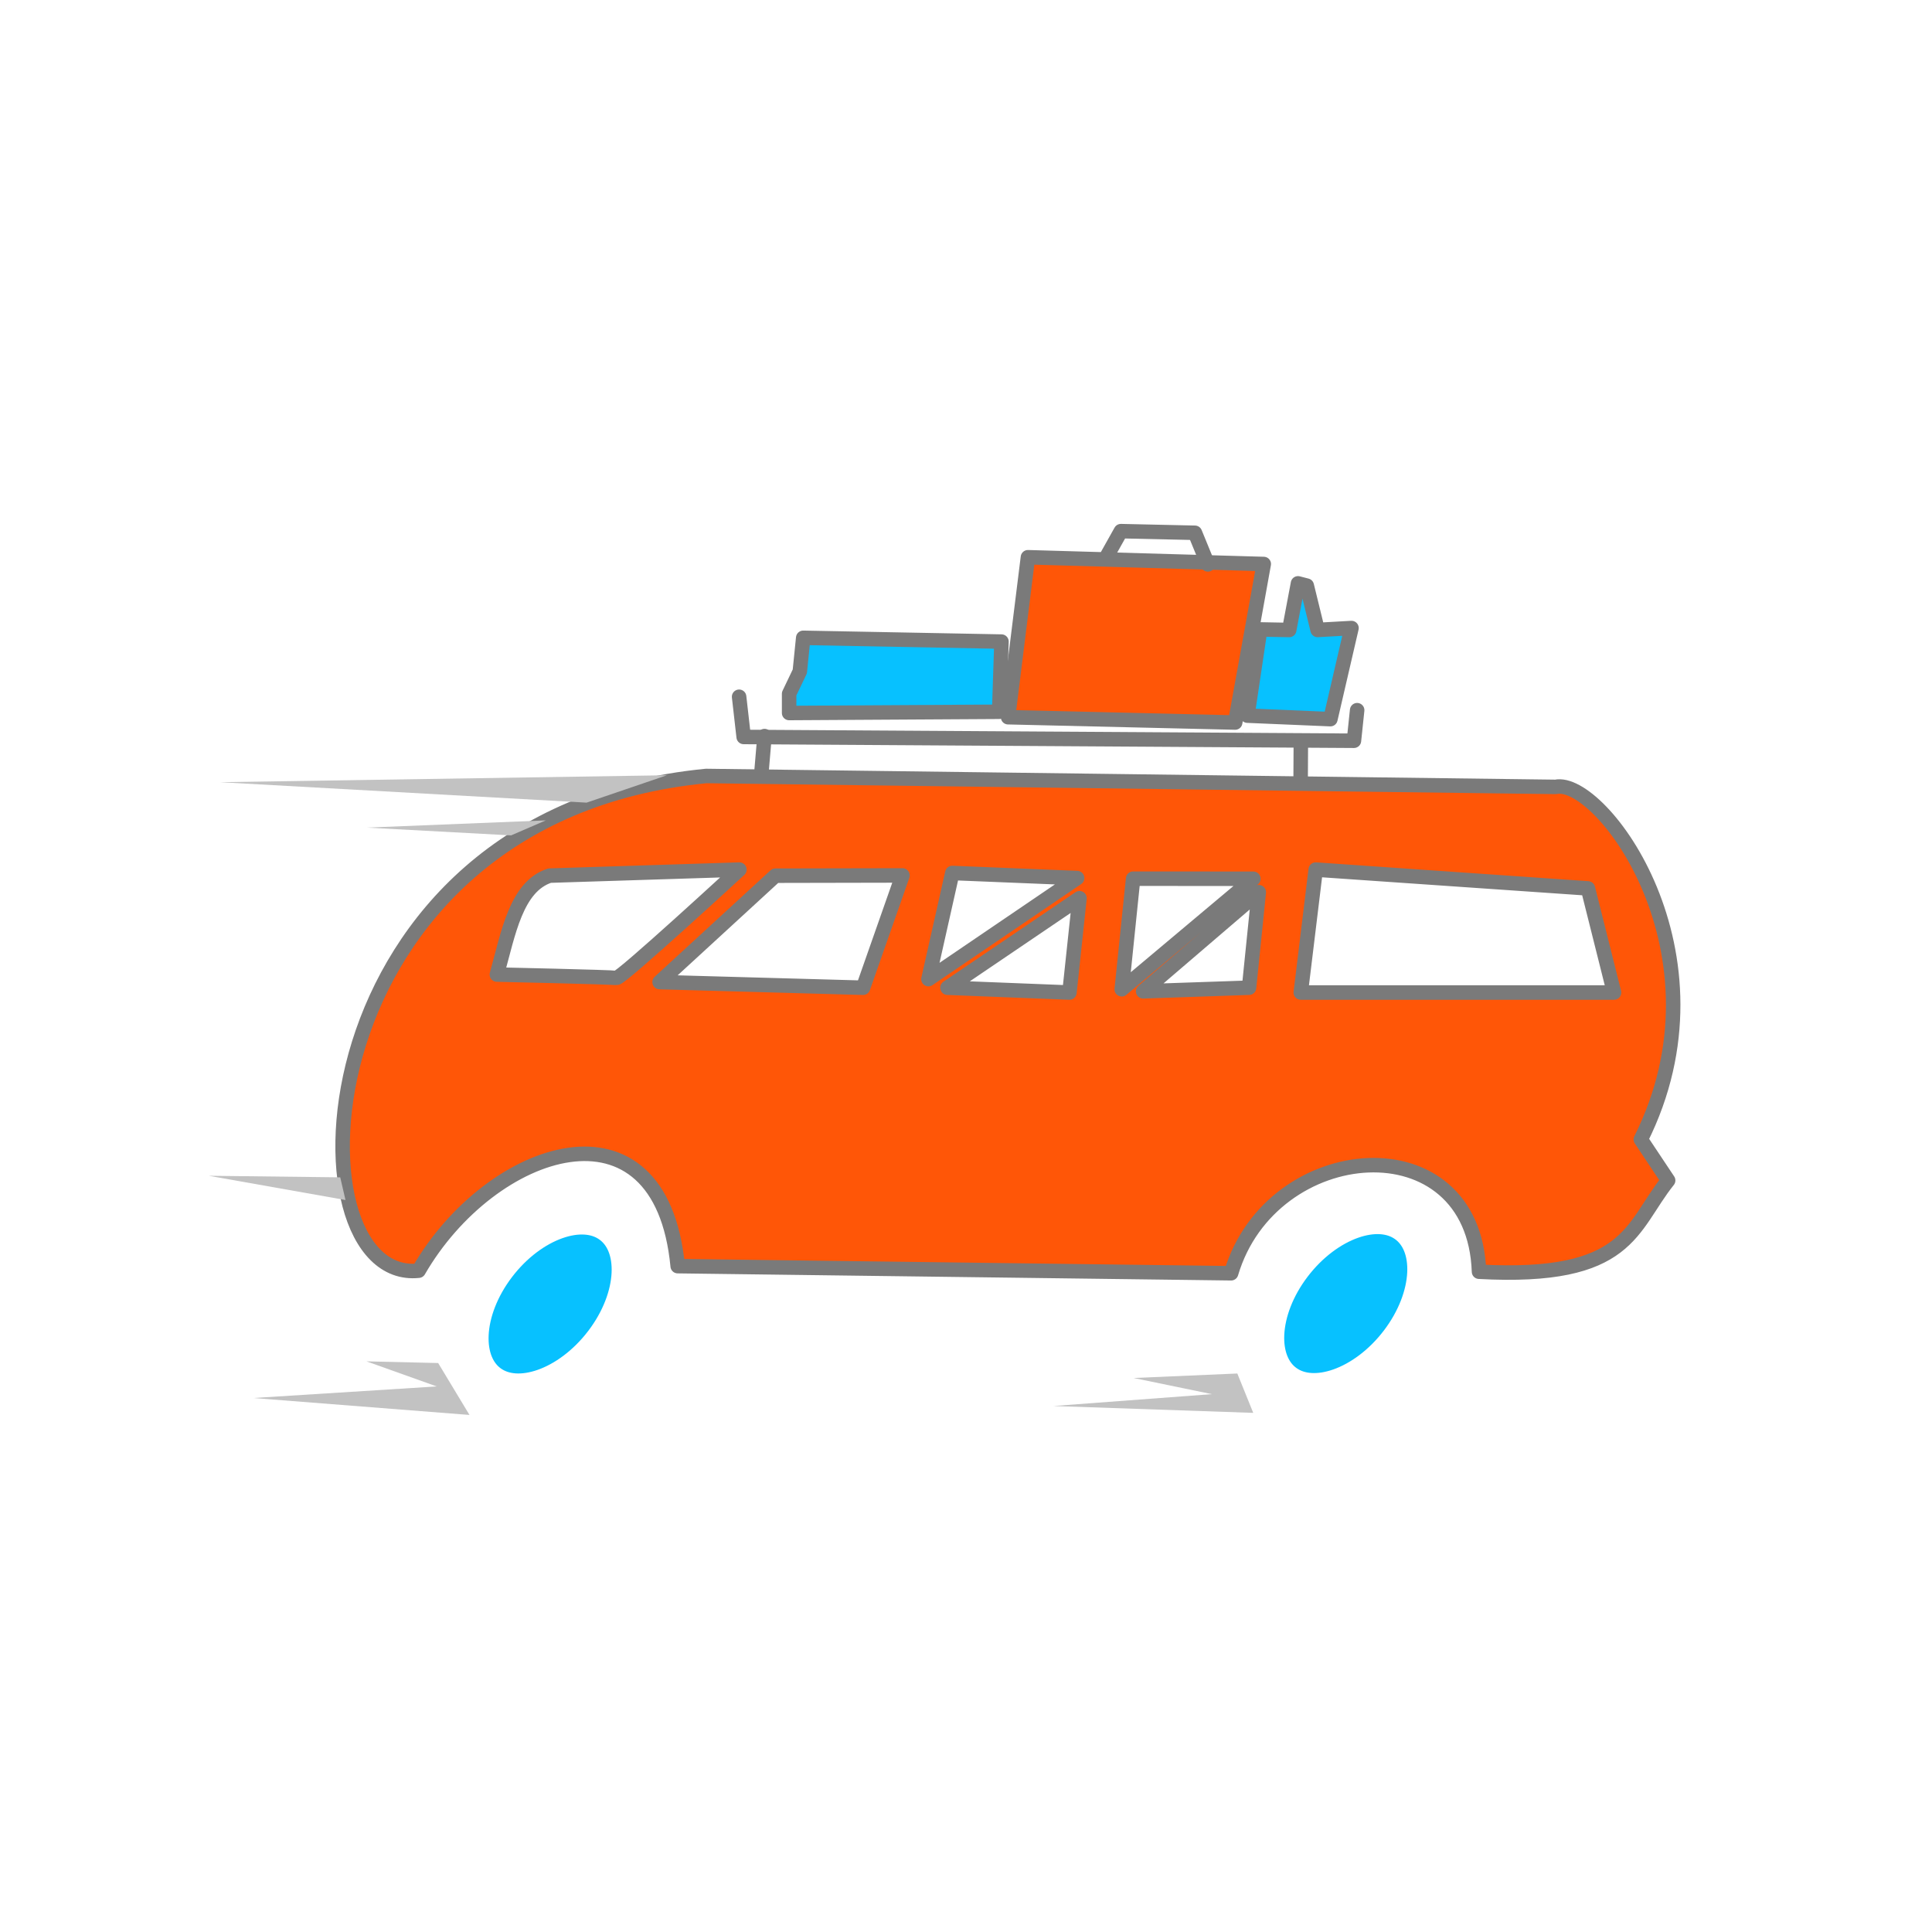 <?xml version="1.0" encoding="UTF-8" standalone="no"?>
<!-- Created with Inkscape (http://www.inkscape.org/) -->

<svg
   width="200"
   height="200"
   viewBox="0 0 52.917 52.917"
   version="1.1"
   id="svg1"
   xml:space="preserve"
   xmlns="http://www.w3.org/2000/svg"
   xmlns:svg="http://www.w3.org/2000/svg"><defs
     id="defs1"><filter
       style="color-interpolation-filters:sRGB"
       id="filter21"
       x="-0.056"
       y="-0.922"
       width="1.113"
       height="2.843"><feGaussianBlur
         stdDeviation="0.288"
         id="feGaussianBlur21" /></filter><filter
       style="color-interpolation-filters:sRGB"
       id="filter22"
       x="-0.141"
       y="-1.679"
       width="1.282"
       height="4.357"><feGaussianBlur
         stdDeviation="0.288"
         id="feGaussianBlur22" /></filter><filter
       style="color-interpolation-filters:sRGB"
       id="filter23"
       x="-0.184"
       y="-1.041"
       width="1.369"
       height="3.082"><feGaussianBlur
         stdDeviation="0.288"
         id="feGaussianBlur23" /></filter><filter
       style="color-interpolation-filters:sRGB"
       id="filter24"
       x="-0.117"
       y="-0.47"
       width="1.233"
       height="1.941"><feGaussianBlur
         stdDeviation="0.288"
         id="feGaussianBlur24" /></filter><filter
       style="color-interpolation-filters:sRGB"
       id="filter25"
       x="-0.126"
       y="-0.641"
       width="1.253"
       height="2.283"><feGaussianBlur
         stdDeviation="0.288"
         id="feGaussianBlur25" /></filter></defs><g
     id="layer1"><path
       id="path1"
       style="fill:#ff5607;fill-opacity:1;stroke:#7a7a7a;stroke-width:0.397;stroke-linecap:round;stroke-linejoin:round;stroke-opacity:1;stroke-dasharray:none"
       d="M 19.341,21.254 C 8.154,22.339 7.795,35.191 11.466,34.804 c 1.976,-3.42 6.63,-4.99 7.096,-0.125 l 15.158,0.195 c 1.099,-3.707 6.648,-4.166 6.79,-0.042 4.132,0.225 4.149,-1.212 5.18,-2.5 l -0.748,-1.123 c 2.55,-5.1 -1.092,-9.925 -2.335,-9.656 z m -4.286,2.729 5.197,-0.165 c 0,0 -3.245,2.992 -3.369,2.968 -0.125,-0.024 -3.274,-0.093 -3.274,-0.093 0.315,-1.133 0.527,-2.41 1.446,-2.71 z m 6.183,0.002 3.481,-0.007 -1.08,3.076 -5.573,-0.155 z m 8.264,0.065 -4.072,2.768 0.653,-2.907 z m 6.535,-0.232 7.456,0.515 0.715,2.852 h -8.58 z m -5.001,0.249 3.293,0.002 -3.605,3.027 z m -1.469,0.535 -0.275,2.583 -3.341,-0.132 z m 4.911,-0.165 -0.267,2.616 -2.901,0.099 z" /><ellipse
       style="fill:#07c1ff;stroke:#ffffff;stroke-width:1.304;stroke-linecap:round;stroke-linejoin:round;stroke-dasharray:none;stroke-opacity:1;paint-order:fill markers stroke;fill-opacity:1"
       id="path3"
       cx="33.638"
       cy="20.486"
       rx="1.93"
       ry="2.873"
       transform="matrix(0.817,0.577,-0.606,0.796,0,0)" /><ellipse
       style="fill:#07c1ff;stroke:#ffffff;stroke-width:1.304;stroke-linecap:round;stroke-linejoin:round;stroke-dasharray:none;stroke-opacity:1;paint-order:fill markers stroke;fill-opacity:1"
       id="path3-6"
       cx="50.978"
       cy="7.903"
       rx="1.93"
       ry="2.873"
       transform="matrix(0.817,0.577,-0.606,0.796,0,0)" /><path
       style="fill:none;stroke:#7a7a7a;stroke-width:0.397;stroke-linecap:round;stroke-linejoin:round;stroke-opacity:1;stroke-dasharray:none"
       d="m 20.244,19.084 0.125,1.101 16.715,0.104 0.088,-0.837"
       id="path10" /><path
       style="fill:none;stroke:#7a7a7a;stroke-width:0.397;stroke-linecap:round;stroke-linejoin:round;stroke-opacity:1;stroke-dasharray:none"
       d="m 20.848,21.24 0.092,-1.079"
       id="path11" /><path
       style="fill:none;stroke:#7a7a7a;stroke-width:0.397;stroke-linecap:round;stroke-linejoin:round;stroke-opacity:1;stroke-dasharray:none"
       d="m 35.63,20.285 -0.006,1.087"
       id="path12" /><path
       style="fill:#ff5607;stroke:#7a7a7a;stroke-width:0.397;stroke-linecap:round;stroke-linejoin:round;stroke-opacity:1;stroke-dasharray:none;fill-opacity:1"
       d="m 27.611,19.644 0.544,-4.381 6.459,0.185 -0.783,4.342 z"
       id="path13" /><path
       style="fill:#07c1ff;stroke:#7a7a7a;stroke-width:0.397;stroke-linecap:round;stroke-linejoin:round;stroke-opacity:1;stroke-dasharray:none;fill-opacity:1"
       d="m 27.43,17.573 -5.43,-0.103 -0.093,0.92 -0.293,0.613 v 0.526 l 5.753,-0.034 z"
       id="path14" /><path
       style="fill:#07c1ff;stroke:#7a7a7a;stroke-width:0.397;stroke-linecap:round;stroke-linejoin:round;stroke-opacity:1;stroke-dasharray:none;fill-opacity:1"
       d="m 34.517,17.24 0.794,0.015 0.241,-1.277 0.24,0.062 0.297,1.214 0.928,-0.052 -0.578,2.495 -2.273,-0.096 z"
       id="path15" /><path
       style="fill:none;stroke:#7a7a7a;stroke-width:0.397;stroke-linecap:round;stroke-linejoin:round;stroke-opacity:1;stroke-dasharray:none"
       d="m 30.316,15.235 0.385,-0.687 2.028,0.045 0.355,0.866"
       id="path16" /><path
       style="fill:#c2c2c2;stroke:none;stroke-width:0.265px;stroke-linecap:butt;stroke-linejoin:miter;stroke-opacity:1;fill-opacity:1;filter:url(#filter21)"
       d="M 18.267,21.234 6.025,21.424 16.066,21.984 Z"
       id="path17" /><path
       style="fill:#c2c2c2;stroke:none;stroke-width:0.265px;stroke-linecap:butt;stroke-linejoin:miter;stroke-opacity:1;fill-opacity:1;filter:url(#filter22)"
       d="m 13.999,22.881 -3.951,-0.213 4.902,-0.198 z"
       id="path18" /><path
       style="fill:#c2c2c2;stroke:none;stroke-width:0.265px;stroke-linecap:butt;stroke-linejoin:miter;stroke-opacity:1;fill-opacity:1;filter:url(#filter23)"
       d="M 9.319,32.247 5.716,32.204 9.463,32.868 Z"
       id="path19" /><path
       style="fill:#c2c2c2;stroke:none;stroke-width:0.265px;stroke-linecap:butt;stroke-linejoin:miter;stroke-opacity:1;fill-opacity:1;filter:url(#filter24)"
       d="m 12.001,37.333 -1.964,-0.046 1.925,0.687 -5.024,0.317 5.921,0.464 z"
       id="path20" /><path
       style="fill:#c2c2c2;stroke:none;stroke-width:0.265px;stroke-linecap:butt;stroke-linejoin:miter;stroke-opacity:1;fill-opacity:1;filter:url(#filter25)"
       d="m 33.89,37.62 -2.84,0.123 2.143,0.442 -4.339,0.325 5.472,0.188 z"
       id="path21" /></g></svg>
